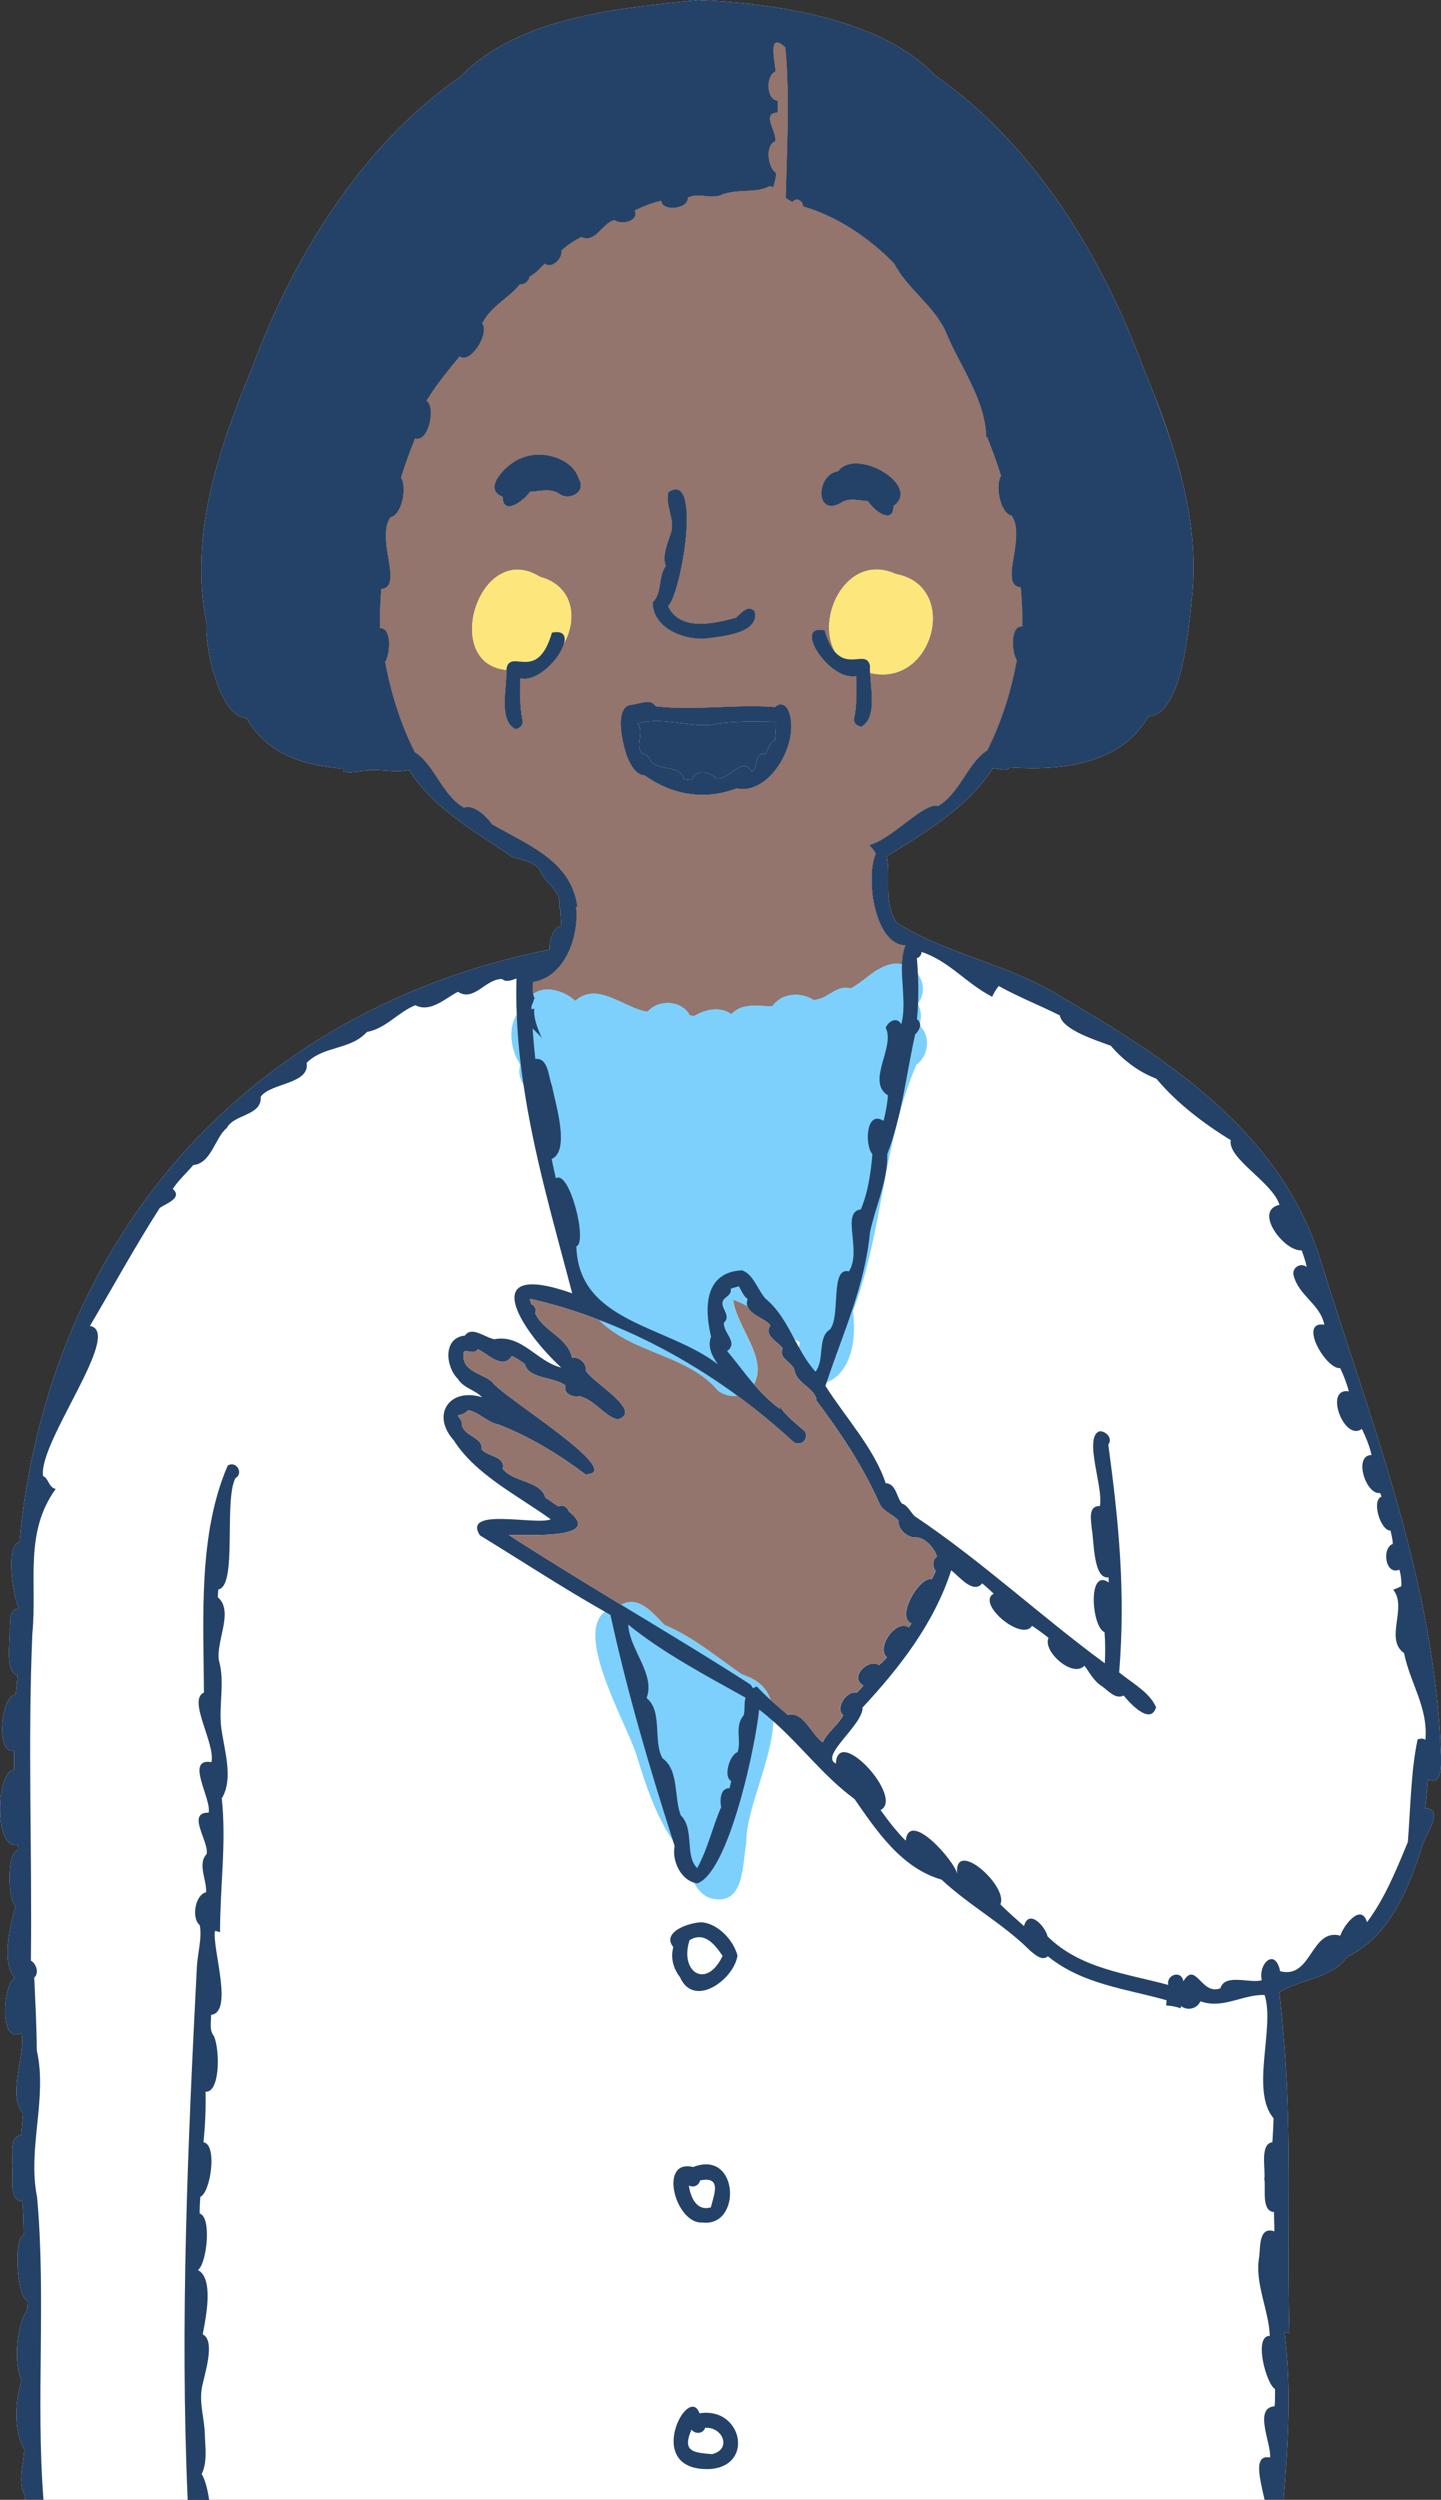 <?xml version="1.0" encoding="UTF-8"?><svg id="Layer_2" xmlns="http://www.w3.org/2000/svg" viewBox="0 0 107.33 186.14"><rect x="0" y="0" width="107.33" height="186.14" fill="#333333" stroke="none"/><defs><style>.cls-1{fill:#fde67c;}.cls-1,.cls-2,.cls-3,.cls-4,.cls-5{stroke-width:0px;}.cls-2{fill:#7dd0fc;}.cls-3{fill:#93756e;}.cls-4{fill:#244267;}.cls-5{fill:#fff;}</style></defs><g id="_ƒŒƒCƒ__1"><path class="cls-5" d="M42,47.95c-.31,1.11-1.95,2.84-3.24,2.56,0,1.06-.07,2.03.14,3.05.14.42-.21.72-.55.72-1.22-.71-.6-3.03-.62-4.38-4.96-.44-2.03-9.8,2.5-6.96,2.54.69,2.81,3.19,1.77,5.01Z"/><path class="cls-5" d="M41.6,36.73c-.63-.39-1.43-.14-2.13-.11-.42.65-2.02,1.85-2.03.37-1.63-.61.42-2.58,1.43-2.89,1.46-.64,3.78-.01,4.25,1.57.58.94-.73,1.7-1.52,1.06Z"/><path class="cls-5" d="M48.61,44.86c.75-.77.38-1.88.98-2.72-.3-.76.16-1.76.4-2.5.28-1.01-.47-2.05-.2-3,2.54-1.66.95,7.58-.03,8.5.91,1.9,3.45,1.29,5.07.85.36-.33.89-1.01,1.38-.47.4,1.69-2.54,1.87-3.72,2.04-1.65.08-3.86-.81-3.88-2.7Z"/><path class="cls-5" d="M46.73,56.39c-.35-.9-1.08-3.9.39-3.92.54-.06,1.37-.49,1.71.12,2.95.35,5.95-.18,8.9.06.37-.38.81-.15.97.21,1,2.22-1.3,6.4-3.83,5.84-2.4.93-4.83.48-6.87-.98h0c-.66,0-1.06-.84-1.27-1.33Z"/><path class="cls-5" d="M61.42,46.93c.22.76.48,1.27.75,1.59-1.46-2.63.96-7.44,4.56-5.79,4.81.89,2.81,8.52-1.92,7.39.07,1.37.48,3.33-.63,3.98-.34,0-.68-.29-.54-.72.2-1.01.14-1.98.13-3.04-2.02.41-4.78-3.92-2.35-3.41Z"/><path class="cls-5" d="M62.42,35.09c1.36-1.83,6.26,1.09,4.13,2.59-.02,1.46-1.51.3-1.9-.37-.66-.03-1.41-.28-1.99.12-1.98,1.13-1.89-2.12-.24-2.34Z"/><path class="cls-5" d="M107.28,129.56c-.7-12.68-5.36-24.15-9.02-36.04-3.09-9.49-11.55-14.84-19.73-19.6-3.77-2.21-8.09-2.91-11.74-5.22-1.03-1.56-.41-3.34-.74-4.94,2.84-1.77,5.95-3.56,7.91-6.56.38.03,1.04.28,1.26-.06,3.8.26,8.24-.2,10.32-3.79,2.51-.17,3-6.57,3.21-8.59.22-1.82.18-3.62-.03-5.4-.08-.64-.18-1.28-.3-1.91-.06-.31-.13-.63-.2-.95-.21-.95-.46-1.9-.75-2.83-.47-1.56-1.03-3.1-1.63-4.61-.24-.6-.48-1.2-.73-1.8-3.07-8.29-8.19-16.61-15.5-21.67C65.65,1.38,57.61.23,51.99,0c-5.9.61-13.4,1.26-17.71,5.72-7.31,5.05-12.43,13.38-15.5,21.66-2.47,5.97-4.72,12.48-3.4,18.99-.15,1.83.98,7.05,2.98,7.1,1.57,2.74,4.26,3.51,7.22,3.77.02.06.04.22.05.29.6,0,1.18-.12,1.77-.16v-.02c1.01-.09,2.07.22,3.07-.02,1.88,2.97,4.98,4.6,7.66,6.46.71.24,1.51.32,2.05.94.36,1.08,1.77,1.54,1.45,2.93.04-.01.08-.02.11-.03-.01.47.07.98.07,1.28-.65.19-.91,1.19-.87,1.79C18.61,75.16,3.59,92.03,1.44,114.83c-1.1.2-.44,4.26-.02,4.94-.78.02-.65,1.02-.7,1.56.06.82-.39,3.17.59,3.42-.03.49-.09.98-.15,1.46-1.06-.11-1.55,4.52-.11,4.12.01.48,0,.92,0,1.45-1.35.11-1.52,5.97.25,5.59-.01.14-.01.28-.02.42-.79.28-.71,3.69-.11,4.14-.42,1.25-1.09,4.3-.07,5.34-.84.34-1.25,5.04.52,4.12.27,1.7-1.1,4.65.1,6-.04.53-.09,1.07-.15,1.6-.98.13-.55,1.59-.67,2.29.11.71-.29,2.65.77,2.62.07.84.08,1.68.1,2.53-.81.1-.49,4.86.3,4.88-.01.23-.03.47-.05.7-.8,1.13-1.02,4.01-.41,5.27-.49,1.47-.62,3.73.2,5.1-.04,1.11-.55,2.51.08,3.49-.01.08-.03.18-.04.27h93.75c.34-4.15.61-8.33.07-12.49.12.02.24.05.37.08-.2-7.57.23-15.2-.49-22.73-.06-.88-.17-1.76-.26-2.64,1.58-1.03,3.85-.98,5.09-2.68,3.09-1.44,4.57-5.1,5.54-8.2.18-.79,1.76-2.76.23-2.84.08-.73.15-1.42.21-2.14,1.37.62.89-2.17.92-2.94ZM39.7,73.12c2.4-.37,3.45-3.42,3.21-5.59.03,0,.07,0,.1.01-.43-3.44-3.73-4.64-6.38-6.18-.34-.55-1.39-1.51-2.07-1.22-1.63-.93-2.2-3.22-3.67-4.14-1.07-2.15-1.76-4.36-2.2-6.72.36-.48.54-2.57-.39-2.51-.02-.96.03-1.93.1-2.91,1.69-.15-.43-3.71.68-5.34.9-.19,1.24-2.3.79-2.95.3-1,.66-1.95,1.05-2.92,1.04.31,1.55-2.38.85-2.81.72-1.18,1.57-2.21,2.46-3.29.88.57,2.26-1.81,1.69-2.46.61-1.28,1.96-1.86,2.81-2.93.34.07.67-.25.73-.58.46-.21.74-.59,1.11-.94.55.4,1.36-.41,1.24-.98.46-.41.92-.72,1.49-1.01,1.07.49,1.54-1.03,2.46-1.26.5.38,1.86.1,1.52-.72.63-.3,1.28-.57,1.97-.71.08.84,2.1.58,1.97-.24.83-.4,1.56.1,2.41-.17,1.21-.54,2.61-.11,3.7-.69.1.03.19.06.28.08.06-.37.23-.7.17-1.08-.58-.38-.81-2.05-.05-2.32.2-.68-1.08-2.09.18-2.16.02-.29.03-.58.02-.88-.88-.08-.89-1.9-.16-2.18-.04-.72-.64-3.04.72-1.79.35,3.61.12,7.48.03,11.21.16.11.33.21.5.31.26-.39.8-.12.79.32,2.53.73,4.9,2.32,6.78,4.24,1.03,1.95,2.94,3.11,3.85,5.09,1.02,2.53,2.96,5.03,3.01,7.84.02,0,.04,0,.07-.01.38.97.74,1.91,1.04,2.91-.44.65-.1,2.76.79,2.96,1.12,1.64-1.01,5.16.68,5.34.08.97.13,1.94.11,2.9-.94-.05-.76,2.04-.4,2.51-.43,2.36-1.13,4.57-2.2,6.72-1.47.92-2.04,3.21-3.66,4.14-1.05-.3-3.41,2.46-5.12,2.9h0s-.01.01-.01.01c.19.2.35.41.49.64-.78,1.67-.14,6.78,2.2,6.83-.17.43-.24.9-.26,1.39-.44-.09-.93-.03-1.44.22-.87.39-1.52,1.15-2.38,1.58-1.09-.3-1.73.85-2.77.86-.95-.62-2.42-.5-3.06.48-1.02-.01-2.26-.29-3.05.58-.85-.61-1.95-.35-2.78.14-.1-.01-.2-.03-.3-.05-.62-1.13-2.34-1.22-3.17-.27-1.73-.26-3.73-2.28-5.37-.82h-.02c-.83-.77-2.26-1.15-3.13-.5-.05-.28,0-.59,0-.88Z"/><path class="cls-2" d="M68.26,79.28c-.63,1.45-1.1,2.96-1.48,4.49-1.16,4.58-1.55,9.39-3.25,13.87.4,3.18-.77,4.89-1.96,5.29-1.18.4-2.38-.51-2.06-2.6.01-.12.04-.25.07-.38-.14-.07-.27-.14-.4-.22-1.24-.72-2.27-1.76-3.52-2.47-.34-.18-.69-.34-1.06-.47.23,2.01,2.63,4.37,1.54,6.28-.1.17-.22.34-.38.5-.26.2-.54.32-.84.36-.49.08-1.01-.06-1.44-.36-2.34-2.76-6.34-2.72-8.9-5.3-.05-.05-.1-.09-.14-.14-2.1-1.49-1.15-5.29-2.41-7.49-1.01-3.05-1.18-6.06-1.99-9.2-.44-.04-.81-.31-1.05-.69-.29-.43-.4-.98-.24-1.45-.69-1.08-.94-2.69-.26-3.76.15-.24.35-.46.61-.63.13-.42.34-.72.61-.91.87-.65,2.3-.27,3.13.5h.02c1.64-1.46,3.64.56,5.37.82.83-.95,2.55-.86,3.17.27.1.02.2.04.3.05.83-.49,1.93-.75,2.78-.14.79-.87,2.03-.59,3.05-.58.64-.98,2.11-1.1,3.06-.48,1.04-.01,1.68-1.16,2.77-.86.86-.43,1.51-1.19,2.38-1.58.51-.25,1-.31,1.44-.22.49.1.91.38,1.19.76.45.61.54,1.46.01,2.17-.01,0-.01.02-.02.03.01.01.01.03.02.04v.02c.22.42.29.92.13,1.38-.01.05-.03.09-.05.14.03.02.05.04.07.07.79.77.66,2.22-.27,2.89Z"/><path class="cls-2" d="M57.6,128.17c-.08,2.85-2.07,6.67-2.01,9.02-.32,1.72-.11,4.9-2.79,4.12-.53-.25-.86-.65-1.11-1.13h-.01c-.41-.76-.6-1.71-1.06-2.43-.18-.22-.34-.45-.5-.69h0c-1.27-1.88-1.98-4.01-2.65-6.17-.56-2.16-4.77-9.11-2.42-10.88.25-.21.58-.34.99-.4.07-.05.14-.09.21-.12,1.31-.73,2.36.62,3.23,1.5,2.16.91,3.86,2.37,5.77,3.69,1.2.37,1.86,1.04,2.15,1.91h.01c.16.48.22,1.01.19,1.58Z"/><path class="cls-1" d="M42,47.95c-.72,1.27-2.08,2.2-3.75,1.97-.18,0-.36,0-.52-.02-4.96-.44-2.03-9.8,2.5-6.96,2.54.69,2.81,3.19,1.77,5.01Z"/><path class="cls-1" d="M64.81,50.12s-.11-.02-.16-.04c-1.24-.16-2.04-.76-2.48-1.56-1.46-2.63.96-7.44,4.56-5.79,4.81.89,2.81,8.52-1.92,7.39Z"/><path class="cls-4" d="M52.49,47.56c-1.65.08-3.86-.81-3.88-2.7.75-.77.38-1.88.98-2.72-.3-.76.16-1.76.4-2.5.28-1.01-.47-2.05-.2-3,2.54-1.66.95,7.58-.03,8.5.91,1.9,3.45,1.29,5.07.85.36-.33.89-1.01,1.38-.47.4,1.69-2.54,1.87-3.72,2.04Z"/><path class="cls-4" d="M58.7,52.86c-.16-.36-.6-.59-.97-.21-2.95-.24-5.95.29-8.9-.06-.34-.61-1.17-.18-1.71-.12-1.47.02-.74,3.02-.39,3.92.21.49.61,1.32,1.27,1.34h0c2.04,1.45,4.47,1.9,6.87.97,2.53.56,4.83-3.62,3.83-5.84ZM57.71,55.16c-.43.11-.48.63-.68.97-.93-.13-.52,1.08-1.04,1.33-.71-1.28-1.65.71-2.68.48-.44-.51-1.6-.65-1.79.15-.2-.01-.39-.03-.57-.07-.34-1.13-1.86-.56-2.5-1.35-.1-.28-.31-.56-.64-.55-.53-.68.23-1.61-.33-2.22,1.63-.57,3.65.22,5.45.08,1.58-.31,3.15-.25,4.85-.23.04.47-.04.94-.07,1.41Z"/><path class="cls-4" d="M57.78,53.75c.04.47-.04.94-.07,1.41-.43.11-.48.63-.68.97-.93-.13-.52,1.08-1.04,1.33-.71-1.28-1.65.71-2.68.48-.44-.51-1.6-.65-1.79.15-.2-.01-.39-.03-.57-.07-.34-1.13-1.86-.56-2.5-1.35-.1-.28-.31-.56-.64-.55-.53-.68.23-1.61-.33-2.22,1.63-.57,3.65.22,5.45.08,1.58-.31,3.15-.25,4.85-.23Z"/><path class="cls-4" d="M66.55,37.68c-.02,1.46-1.51.3-1.9-.37-.66-.03-1.41-.28-1.99.12-1.98,1.13-1.89-2.12-.24-2.34,1.36-1.83,6.26,1.09,4.13,2.59Z"/><path class="cls-4" d="M41.6,36.73c-.63-.39-1.43-.14-2.13-.11-.42.65-2.02,1.85-2.03.37-1.63-.61.42-2.58,1.43-2.89,1.46-.64,3.78-.01,4.25,1.57.58.94-.73,1.7-1.52,1.06Z"/><path class="cls-4" d="M42,47.95c-.31,1.11-1.95,2.84-3.24,2.56,0,1.06-.07,2.03.14,3.05.14.42-.21.72-.55.72-1.22-.71-.6-3.03-.62-4.38v-.15c.34-1.47,2.29,1.12,3.38-2.64.86-.18,1.07.24.89.84Z"/><path class="cls-4" d="M64.18,54.1c-.34,0-.68-.29-.54-.72.2-1.01.14-1.98.13-3.04-2.02.41-4.78-3.92-2.35-3.41.22.76.48,1.27.75,1.59,1.07,1.27,2.36-.11,2.63,1.05-.01.17-.01.35.01.55.07,1.37.48,3.33-.63,3.98Z"/><path class="cls-4" d="M50.65,147.23c1.05,2.36,4.04.14,4.28-1.62-.3-1.13-1.4-2.32-2.6-2.47-.86-.04-3.12.69-2.18,1.84-.22.81,0,1.6.51,2.26ZM51.36,144.47c1.1-.68,1.89.32,2.46,1.17-1.2,2.53-3.23,1.2-2.46-1.17Z"/><path class="cls-4" d="M51.63,161.36c-2.63-.64-1.32,4.3.71,4.13,2.92.35,2.71-5.47-.71-4.13ZM52.95,164.36c-1.06.32-1.53-.76-1.64-1.63.31.2.77,0,.83-.37,1.63-.34,1.06,1.01.81,1.99Z"/><path class="cls-4" d="M52.87,183.85c3.37-.23,2.38-4.67-.77-4.15-.82-2.33-4.3,4.33.77,4.15ZM51.51,180.92c.27.35.87.31,1.01-.14,1.33-.09,2,1.61.51,1.96-1.42-.12-2.23-.19-1.53-1.82Z"/><path class="cls-4" d="M59.96,106.6c-.71-.63-1.47-1.19-1.99-2.01.05.11.09.23.14.34-.76-.55-1.4-1.19-1.97-1.86-.1.17-.22.34-.38.5-.26.2-.54.32-.84.36,1.42,1.04,2.78,2.16,4.06,3.33.48.52,1.27.06.98-.66ZM107.28,129.56c-.7-12.68-5.36-24.15-9.02-36.04-3.09-9.49-11.55-14.84-19.73-19.6-3.77-2.21-8.09-2.91-11.74-5.22-1.03-1.56-.41-3.34-.74-4.94,2.84-1.77,5.95-3.56,7.91-6.56.38.03,1.04.28,1.26-.06,3.8.26,8.24-.2,10.32-3.79,2.51-.17,3-6.57,3.21-8.59.22-1.82.18-3.62-.03-5.4-.08-.64-.18-1.27-.3-1.91-.06-.31-.13-.63-.2-.95-.21-.95-.47-1.89-.75-2.83-.48-1.56-1.04-3.1-1.63-4.61-.24-.6-.48-1.2-.73-1.8-3.07-8.29-8.19-16.61-15.5-21.67C65.65,1.38,57.61.23,51.99,0c-5.9.61-13.4,1.26-17.71,5.72-7.31,5.05-12.43,13.38-15.5,21.66-2.47,5.97-4.72,12.48-3.4,18.99-.15,1.83.98,7.05,2.98,7.1,1.57,2.74,4.26,3.51,7.22,3.77.02.06.04.22.05.29.6,0,1.18-.12,1.77-.16v-.02c1.01-.09,2.07.22,3.07-.02,1.88,2.97,4.98,4.6,7.66,6.46.71.24,1.51.32,2.05.94.36,1.08,1.77,1.54,1.45,2.93.04-.01.08-.02.11-.03-.01.47.07.98.07,1.28-.65.19-.91,1.19-.87,1.79C18.61,75.16,3.59,92.03,1.44,114.83c-1.1.2-.44,4.26-.02,4.94-.78.02-.65,1.02-.7,1.56.06.82-.39,3.17.59,3.42-.03.49-.09.98-.15,1.46-1.06-.11-1.55,4.52-.11,4.12.01.48,0,.92,0,1.45-1.35.11-1.52,5.97.25,5.59-.01.14-.01.28-.02.42-.79.28-.71,3.69-.11,4.14-.42,1.25-1.09,4.3-.07,5.34-.84.34-1.25,5.04.52,4.12.27,1.7-1.1,4.65.1,6-.04.53-.09,1.07-.15,1.6-.98.13-.55,1.59-.67,2.29.11.71-.29,2.65.77,2.62.07.84.08,1.68.1,2.53-.81.1-.49,4.86.3,4.88-.01.23-.03.47-.05.7-.8,1.13-1.02,4.01-.41,5.27-.49,1.47-.62,3.73.2,5.1-.04,1.11-.55,2.51.08,3.49-.01.08-.03.18-.04.27h1.39c-.58-7.36.2-15.08-.48-22.55-.73-3.62.79-7.34-.02-10.92-.01-1.78-.11-3.62-.19-5.42.38-.31.16-1.03-.25-1.26.1-8.16-.24-16.24.11-24.36.37-3.8-.63-7.5,1.74-10.76-.54-.12-.53-.8-.94-.96-.39-2.5,6.02-10.73,3.49-11.18,1.67-2.83,3.37-5.93,5.2-8.79.47-.32,1.73-.74.97-1.41.42-.65,1.01-1.17,1.53-1.78,1.34-.11,1.64-2.1,2.49-2.75.52-1.05,2.63-.9,2.53-2.34.75-1.04,3.67-.92,3.42-2.52,1.29-1.29,3.26-.94,4.49-2.3,1.4-.24,2.32-1.48,3.61-1.99,1.12.59,2.27-.55,3.17-1,1.2.78,2.05-.98,3.29-.95.31.28.73.07,1.07-.04-.03.9-.02,1.79.02,2.68.06,1.75.24,3.49.5,5.21.77,5.26,2.28,10.41,3.63,15.55-7.19-2.52-3.86,2.73-.82,5.53-1.8-.43-2.94-2.5-4.97-2.11-.7-.11-1.7-1.01-2.2-.27-1.65.15-1.45,2.32-.53,3.22.43.69,1.24.8,1.81,1.37-2.45-.75-3.82,1.32-2.11,3.21,1.62,2.56,4.76,4.1,7.22,5.88-1.06.47-6.61-.93-5.28,1.19,3.1,1.9,6.14,3.89,9.31,5.69.14.08.28.16.42.24,1.23,5.66,2.86,11.23,4.65,16.8h0c.04.14.09.28.13.41-.21,1.02.38,2.4,1.43,2.72h.01c.08.03.16.05.24.06,2.36-.8,4.37-10.34,4.61-12.94.37.27.72.57,1.06.87,2.1,1.85,3.77,4.12,6.04,5.78,1.68,2.42,3.51,5.15,6.49,6.01,2.11,1.97,4.57,3.26,6.63,5.32.35.27.85.76,1.29.39,2.58,2.09,5.8,2.41,8.84,3.27l-.03.39c.37.02.74.09,1.09.21,0-.05,0-.11.02-.16.47.36,1.2.2,1.44-.36,1.69.6,3.16-.53,4.78-.47.79,2.39-1.08,7.13.67,9.18-.02.59-.05,1.19-.09,1.78-.96.14-.49,2.02-.6,2.74.13.69-.25,2.39.72,2.46,0,.48.03.96.03,1.44-1.17-.4-1.04,1.17-1.13,1.9-.36,1.92.71,3.93.79,5.88-1.24-.03-.27,3.61.39,3.96-.01.43.01.85-.03,1.28-1.6.13-.24,2.78-.34,3.82-1.27-.25-.77,1.53-.41,3.15h1.41c.34-4.15.61-8.33.07-12.49.12.02.24.05.37.08-.2-7.57.23-15.2-.49-22.73-.06-.88-.17-1.76-.26-2.64,1.58-1.03,3.85-.98,5.09-2.68,3.09-1.44,4.57-5.1,5.54-8.2.18-.79,1.76-2.76.23-2.84.08-.73.15-1.42.21-2.14,1.37.62.89-2.17.92-2.94ZM39.7,73.12c2.4-.37,3.45-3.42,3.21-5.59.03,0,.07,0,.1.01-.43-3.44-3.73-4.64-6.38-6.18-.34-.55-1.39-1.51-2.07-1.22-1.63-.93-2.2-3.22-3.67-4.14-1.07-2.15-1.76-4.36-2.2-6.72.36-.48.54-2.57-.39-2.51-.02-.96.03-1.93.1-2.91,1.69-.15-.43-3.71.68-5.34.9-.19,1.24-2.3.79-2.95.3-1,.66-1.95,1.05-2.92,1.04.31,1.55-2.38.85-2.81.72-1.18,1.57-2.21,2.46-3.29.88.57,2.26-1.81,1.69-2.46.61-1.28,1.96-1.86,2.81-2.93.34.07.67-.25.73-.58.46-.21.74-.59,1.11-.94.55.4,1.36-.41,1.24-.98.46-.41.92-.72,1.49-1.01,1.07.49,1.54-1.03,2.46-1.26.5.38,1.86.1,1.52-.72.63-.3,1.28-.57,1.97-.71.08.84,2.1.58,1.97-.24.83-.4,1.56.1,2.41-.17,1.21-.54,2.61-.11,3.7-.69.1.03.19.06.28.08.06-.37.23-.7.17-1.08-.58-.38-.81-2.05-.05-2.32.2-.68-1.08-2.09.18-2.16.02-.29.03-.58.02-.88-.88-.08-.89-1.9-.16-2.18-.04-.72-.64-3.04.72-1.79.35,3.61.12,7.48.03,11.21.16.11.33.21.5.31.26-.39.8-.12.79.32,2.53.73,4.9,2.32,6.78,4.24,1.03,1.95,2.94,3.11,3.85,5.09,1.02,2.53,2.96,5.03,3.01,7.84.02,0,.04,0,.07-.01.38.97.74,1.91,1.04,2.91-.44.65-.1,2.76.79,2.96,1.12,1.64-1.01,5.16.68,5.34.08.97.13,1.94.11,2.9-.94-.05-.76,2.04-.4,2.51-.43,2.36-1.13,4.57-2.2,6.72-1.47.92-2.04,3.21-3.66,4.14-1.05-.3-3.41,2.46-5.12,2.9h0s-.01.01-.01.01c.19.2.35.41.49.64-.78,1.67-.14,6.78,2.2,6.83-.17.43-.24.9-.26,1.39-.06,1.44.32,3.07-.05,4.49-.32-.59-.96-.24-1.16.26.73,1.46-1.49,4,.17,5.04-.06.67-.16,1.22-.33,1.89-1.33-.84-1.41,1.85-.83,2.48-.12,1.39-.32,2.81-.86,4.11-1.51.2.1,3.09-.89,4.62-1.43-.37-.59,3.38-1.42,4.33-.94.58-.37,2.24-1.07,3.14-.49-.55-.88-1.17-1.23-1.81-.11-.2-.22-.4-.33-.6-.58-1.1-1.17-2.21-2.18-3.05-.57-.65-.92-1.85-1.75-2.09-2.78.15-2.8,2.78-2.29,4.94-.28.74.06,1.42.51,2.06-3.74-2.9-10.39-3.08-10.54-8.78.86-.3-.52-5.76-1.53-5.07-.11-.5-.21-.91-.31-1.44,1.41-.61.25-4.21.03-5.42-.27-.65-.27-2.15-1.25-2.03-.08-.76-.15-1.51-.2-2.27.24.25.51.48.68.71-.29-.68-.62-1.43-.56-2.19-.07.01-.13.04-.19.07-.09-.33.15-.46.16-.78.03,0,.05-.01.08-.01-.07-.12-.11-.25-.13-.38-.05-.28,0-.59,0-.88ZM55.39,127.73c-.7.79-.15,1.85-.45,2.74-.57.16-1.1,1.81-.48,2.15-.03.18-.08.35-.12.53-.71-.02-.72.91-.63,1.42-.65,1.49-.99,3.1-1.78,4.53-.94-.89-.19-2.93-1.22-3.92-.52-1.3-.12-3.37-1.36-4.25-.73-1.27.03-3.52-1.19-4.49.67-1.79-1.27-3.59-1.37-5.47,2.58,2.1,5.82,3.81,8.74,5.44-.13.43-.02.86-.14,1.32ZM61.28,129.72s0,0,0,.01c-.86-.57-1.44-2.35-2.59-2.03-.43-.37-.85-.73-1.27-1.1h-.01c-.36-.34-.72-.67-1.05-1.03-.09.07-.2.09-.3.13-.03-.12-.12-.24-.23-.31-3.17-2.04-6.37-3.96-9.57-5.9-2.78-1.69-5.57-3.39-8.36-5.19,1.72-.02,7.04.29,4.46-1.77-.09-.3-.43-.53-.75-.36-.35-.19-.65-.45-.99-.65-.33-1.27-2.37-1.13-3.17-2.14.23-.94-1.13-.91-1.58-1.46.13-.87-1.24-.95-1.46-1.77.05-.27-.14-.51-.3-.71.01-.03.02-.05.04-.07.27-.02.54-.16.71-.37.83.15,1.41.91,2.3,1.08,2.36.93,4.49,2.23,6.44,3.7h0c3.26-.03-6.39-5.92-6.9-6.84-.82-.76-2.42-.77-2.15-2.3.35-.12.8.22,1.03-.17.63.21,1.85,1.62,2.54.5.35.15.67.37.97.6.28,1.14,2.17.92,3.03,1.6-.18.58.52.91,1.01.79,1.16.25,1.81,1.44,2.87,1.74,1.99-.6-1.92-2.8-2.36-3.63.07-.56-.5-1.06-1.04-.98-.31-1.51-2.11-1.94-2.74-3.3.13-.31-.05-.58-.29-.69-.04-.13-.08-.25-.11-.39,1.73.38,3.45.91,5.13,1.56,3.66,1.38,7.16,3.34,10.34,5.66,1.42,1.04,2.78,2.16,4.06,3.33.48.52,1.27.06.98-.66-.71-.63-1.47-1.19-1.99-2.01.05.11.09.23.14.34-.76-.55-1.4-1.19-1.97-1.86-.7-.81-1.32-1.67-1.99-2.47.87-.64-.33-1.37-.24-2.11.64-.61-.52-1.22.05-1.8.22-.19.54-.38.45-.73.2-.07.41-.12.61-.18.2.32.33.73.66.95-.08.2-.08.38-.02.53.21.67,1.4.95,1.71,1.44-.54.75.59,1.2.92,1.71-.35.65.59,1.01.85,1.51.13,1.07,1.33,1.29,1.67,2.24-.02.03-.04.04-.06.06,1.8,2.4,3.44,4.83,4.7,7.63.27.72,1.02.86,1.48,1.39-.11.56.62,1.26,1.24,1.24h0c.68-.05,1.43.79,1.61,1.42-.24.18-.37.5-.2.9.02.07.05.13.1.18-.08.21-.18.4-.28.6-.94-.19-2.72,2.83-1.52,3.31-.07.1-.14.19-.2.29-.94-.64-2.47,1.49-1.63,2.23-.17.21-.37.4-.58.57-.85-.51-2.26.95-1.17,1.53-.15.19-.33.36-.5.53-.73-.19-1.64,1.14-1.01,1.68-.38.75-1.18,1.24-1.51,2ZM106.17,129.55c-.13-.1-.32-.12-.58-.03-.5,2.28-.53,5.14-.73,7.64-.84,2.03-1.69,4.16-3.04,5.97-.44-1.47-1.75.25-1.99,1-2.21-.58-2.11,3.26-4.48,2.65-.38-1.8-1.65-.55-1.37.67-.88.26-2.75-.53-3.08.6-1.43.56-1.83-2.08-2.76-.52-.13-.85-1.27-.52-1.13.27-3.14-.86-6.53-1.2-8.98-3.61-.18-.76-1.4-2.09-1.76-.77-.62-.55-1.15-1.02-1.76-1.62.62-1.35-3.46-4.99-3.22-2.27-.14-.9-3.57-4.84-3.83-2.47-.69-.69-1.3-1.48-1.87-2.28,1.79-.91-3.21-6.39-3.33-3.46-1.23-.58,2.02-2.86,1.99-4.18,2.77-2.98,5.32-6.26,6.6-10.21.58.43,1.62,1.8,2.31.97.3.25.58.5.85.77-1.32.73,2.12,3.61,2.86,2.39.42.28.83.58,1.23.9-.47.98,1.8,3.02,2.67,2.07.39.5.68,1.14,1.32,1.54.45.31,1,1,1.6.68.46.56,1.99,2.25,2.42.88-.47-1.12-1.82-1.83-2.75-2.6.48-5.96-.02-11.12-.81-16.97.35-.44-.16-1-.64-.99-1.24.38.31,4.29.01,5.57-.92-.02-.64,1.11-.6,1.71.17.8.09,3.78,1.25,3.6,0,.13.01.25.01.38-1.61-1.11-1.26,3.36-.31,3.7.06.8.06,1.51.02,2.32-4.82-3.54-9.2-7.64-14.17-10.96-.32-.32-.51-.8-.95-.94-.39-.47-.43-1.48-1.2-1.51-.86-2.59-2.95-4.83-4.49-7.25.03-.09.06-.18.09-.26,1.29-3.84,2.84-7.18,3.23-11.16.39-1.92,1.33-3.8,1.29-5.84.28-.71.5-1.43.69-2.16.58-2.2.88-4.49,1.38-6.73.19-.21.35-.43.37-.65.02-.07.01-.14-.02-.21-.03-.1-.1-.2-.21-.29.03-.36.06-.72.08-1.09v-.09c.03-.72.03-1.45-.01-2.17-.02-.4-.04-.8-.08-1.19.23-.07.34-.26.35-.47,2.06.68,3.34,2.36,5.26,3.34.13-.28.29-.56.49-.8,1.47.82,3.06,1.44,4.55,2.19.18,1.08,2.79,1.88,3.8,2.26.87,1.03,2.04,1.94,3.39,2.45,1.53,1.83,3.54,3.35,5.54,4.58-.24,1.38,3.1,3.12,3.63,4.81-1.98.45.37,3.51,1.65,3.39.15.4.29.82.38,1.24-.45-.36-1.12.05-.98.62.39,1.55,1.97,2.11,2.29,3.68-1.98-.31.13,3.36,1.18,3.23.27.55.48,1.14.65,1.73-1.89-.3-.35,3.79.97,2.8.3.62.56,1.26.72,1.94-1.38.01-.43,3,.64,2.83.03.09.07.18.1.27-.77.29-.07,2.55.67,2.53.08.33.16.66.17.99-.84.32-.56,2.36.49,1.92.12.41.16.82.15,1.23-.2.1-.4.19-.61.26,1.08,1.33-.67,3.68.81,4.72.46,2.28,1.8,4.04,1.59,6.46ZM59.96,106.6c-.71-.63-1.47-1.19-1.99-2.01.05.11.09.23.14.34-.76-.55-1.4-1.19-1.97-1.86-.1.17-.22.34-.38.5-.26.2-.54.32-.84.36,1.42,1.04,2.78,2.16,4.06,3.33.48.52,1.27.06.98-.66Z"/><path class="cls-3" d="M69.58,116.8c.02.07.05.13.1.18-.08.21-.18.4-.28.6-.94-.19-2.72,2.83-1.52,3.31-.07.1-.14.19-.2.29-.94-.64-2.47,1.49-1.63,2.23-.17.21-.37.4-.58.57-.85-.51-2.26.95-1.17,1.53-.15.19-.33.36-.5.53-.73-.19-1.64,1.14-1.01,1.68-.38.75-1.18,1.24-1.51,2,0,0,0,0,0,.01-.86-.57-1.44-2.35-2.59-2.03-.43-.37-.85-.73-1.27-1.1h-.01c-.29-.88-.95-1.55-2.15-1.92-1.91-1.32-3.61-2.78-5.77-3.69-.87-.88-1.92-2.23-3.23-1.5-2.78-1.69-5.57-3.39-8.36-5.19,1.72-.02,7.04.29,4.46-1.77-.09-.3-.43-.53-.75-.36-.35-.19-.65-.45-.99-.65-.33-1.27-2.37-1.13-3.17-2.14.23-.94-1.13-.91-1.58-1.46.13-.87-1.24-.95-1.46-1.77.05-.27-.14-.51-.3-.71.01-.03.02-.05.04-.07.27-.02.54-.16.71-.37.83.15,1.41.91,2.3,1.08,2.36.93,4.49,2.23,6.44,3.7h0c3.26-.03-6.39-5.92-6.9-6.84-.82-.76-2.42-.77-2.15-2.3.35-.12.8.22,1.03-.17.63.21,1.85,1.62,2.54.5.35.15.67.37.97.6.28,1.14,2.17.92,3.03,1.6-.18.58.52.91,1.01.79,1.16.25,1.81,1.44,2.87,1.74,1.99-.6-1.92-2.8-2.36-3.63.07-.56-.5-1.06-1.04-.98-.31-1.51-2.11-1.94-2.74-3.3.13-.31-.05-.58-.29-.69-.04-.13-.08-.25-.11-.39,1.73.38,3.45.91,5.13,1.56,2.56,2.58,6.56,2.54,8.9,5.3.43.3.95.44,1.44.36,1.42,1.04,2.78,2.16,4.06,3.33.48.52,1.27.06.98-.66-.71-.63-1.47-1.19-1.99-2.01.05.11.09.23.14.34-.76-.55-1.4-1.19-1.97-1.86,1.09-1.91-1.31-4.27-1.54-6.28.37.13.72.29,1.06.47.21.67,1.4.95,1.71,1.44-.54.75.59,1.2.92,1.71-.35.65.59,1.01.85,1.51.13,1.07,1.33,1.29,1.67,2.24-.02.03-.04.04-.06.06,1.8,2.4,3.44,4.83,4.7,7.63.27.72,1.02.86,1.48,1.39-.11.56.62,1.26,1.24,1.24h0c.68-.05,1.43.79,1.61,1.42-.24.18-.37.5-.2.9Z"/><path class="cls-3" d="M76.14,46.64c.02-.96-.03-1.93-.11-2.9-1.69-.18.44-3.7-.68-5.34-.89-.2-1.23-2.31-.79-2.96-.3-1-.66-1.94-1.04-2.91-.03.01-.05.01-.07.01-.05-2.81-1.99-5.31-3.01-7.84-.91-1.98-2.82-3.14-3.85-5.09-1.88-1.92-4.25-3.51-6.78-4.24.01-.44-.53-.71-.79-.32-.17-.1-.34-.2-.5-.31.09-3.73.32-7.6-.03-11.21-1.36-1.25-.76,1.07-.72,1.79-.73.28-.72,2.1.16,2.18.01.3,0,.59-.02.88-1.26.07.02,1.48-.18,2.16-.76.27-.53,1.94.05,2.32.06.38-.11.71-.17,1.08-.09-.02-.18-.05-.28-.08-1.09.58-2.49.15-3.7.69-.85.27-1.58-.23-2.41.17.13.82-1.89,1.08-1.97.24-.69.14-1.34.41-1.97.71.34.82-1.02,1.1-1.52.72-.92.23-1.39,1.75-2.46,1.26-.57.29-1.03.6-1.49,1.01.12.57-.69,1.38-1.24.98-.37.35-.65.73-1.11.94-.06.33-.39.65-.73.58-.85,1.07-2.2,1.65-2.81,2.93.57.65-.81,3.03-1.69,2.46-.89,1.08-1.74,2.11-2.46,3.29.7.43.19,3.12-.85,2.81-.39.97-.75,1.92-1.05,2.92.45.65.11,2.76-.79,2.95-1.11,1.63,1.01,5.19-.68,5.34-.07.98-.12,1.95-.1,2.91.93-.06.75,2.03.39,2.51.44,2.36,1.13,4.57,2.2,6.72,1.47.92,2.04,3.21,3.67,4.14.68-.29,1.73.67,2.07,1.22,2.65,1.54,5.95,2.74,6.38,6.18-.03-.01-.07-.01-.1-.01.24,2.17-.81,5.22-3.21,5.59,0,.29-.04.6,0,.88.87-.65,2.3-.27,3.13.5h.02c1.64-1.46,3.64.56,5.37.82.83-.95,2.55-.86,3.17.27.1.02.2.04.3.05.83-.49,1.93-.75,2.78-.14.79-.87,2.03-.59,3.05-.58.64-.98,2.11-1.1,3.06-.48,1.04-.01,1.68-1.16,2.77-.86.86-.43,1.51-1.19,2.38-1.58.51-.25,1-.31,1.44-.22.02-.49.09-.96.26-1.39-2.34-.05-2.98-5.16-2.2-6.83-.14-.23-.3-.44-.49-.64h.01c1.71-.45,4.07-3.21,5.12-2.91,1.62-.93,2.19-3.22,3.66-4.14,1.07-2.15,1.77-4.36,2.2-6.72-.36-.47-.54-2.56.4-2.51ZM42,47.95c-.31,1.11-1.95,2.84-3.24,2.56,0,1.06-.07,2.03.14,3.05.14.42-.21.72-.55.72-1.22-.71-.6-3.03-.62-4.38-4.96-.44-2.03-9.8,2.5-6.96,2.54.69,2.81,3.19,1.77,5.01ZM41.6,36.73c-.63-.39-1.43-.14-2.13-.11-.42.65-2.02,1.85-2.03.37-1.63-.61.42-2.58,1.43-2.89,1.46-.64,3.78-.01,4.25,1.57.58.94-.73,1.7-1.52,1.06ZM49.59,42.14c-.3-.76.16-1.76.4-2.5.28-1.01-.47-2.05-.2-3,2.54-1.66.95,7.58-.03,8.5.91,1.9,3.45,1.29,5.07.85.36-.33.89-1.01,1.38-.47.4,1.69-2.54,1.87-3.72,2.04-1.65.08-3.86-.81-3.88-2.7.75-.77.38-1.88.98-2.72ZM54.87,58.7c-2.4.93-4.83.48-6.87-.98h0c-.66,0-1.06-.84-1.27-1.33-.35-.9-1.08-3.9.39-3.92.54-.06,1.37-.49,1.71.12,2.95.35,5.95-.18,8.9.06.37-.38.81-.15.97.21,1,2.22-1.3,6.4-3.83,5.84ZM62.42,35.09c1.36-1.83,6.26,1.09,4.13,2.59-.02,1.46-1.51.3-1.9-.37-.66-.03-1.41-.28-1.99.12-1.98,1.13-1.89-2.12-.24-2.34ZM64.81,50.12c.07,1.37.48,3.33-.63,3.98-.34,0-.68-.29-.54-.72.2-1.01.14-1.98.13-3.04-2.02.41-4.78-3.92-2.35-3.41.22.76.48,1.27.75,1.59-1.46-2.63.96-7.44,4.56-5.79,4.81.89,2.81,8.52-1.92,7.39Z"/><path class="cls-4" d="M15.02,184.22c.41-.83.29-1.86.24-2.8,0-1.25-.43-2.37-.23-3.59.16-.92,1.07-3.53.07-4.01.22-1.18.86-4.17-.36-4.79.66-.45,1.05-3.95.13-4.21,0-.42.02-.83.05-1.24.77-.32,1.29-3.91.24-4.06.12-1.25.18-2.5.15-3.77,1.06.09,1.09-2.97.64-4.11.04,0,.07,0,.11-.02-.03,0-.07.02-.11.02-.39-.52-.21-1.01-.23-1.61,1.7-.19.08-4.92.29-6.25.13.02.25.05.38.09,0-3.42.48-6.62.13-9.96.93-1.55.12-3.73-.06-5.45-.15-1.57.29-3.27-.15-4.8-.25-1.45,1.14-3.69-.09-4.73.01-.19.03-.39.04-.58,1.44-.23.4-6.57,1.27-8.28.65-.37.06-1.34-.57-.94-2.21,5.11-1.8,11.35-1.77,16.9-1.24.54.86,3.78.56,5.18-2-.33.02,2.73-.21,3.76-1.69-.02.05,2.16-.15,3.09-.7.72.02,1.94-.04,2.84-.82.19-1.11,1.93-.47,2.45.18.99-.17,2.11-.22,3.16-.67,13.14-1.26,26.48-.68,39.64h1.6c-.12-.83-.33-1.58-.56-1.93Z"/><path class="cls-4" d="M64.44,133.17c-.08-.12-.16-.23-.24-.35.1.12.19.25.28.38-.01,0-.03-.02-.04-.03Z"/></g></svg>